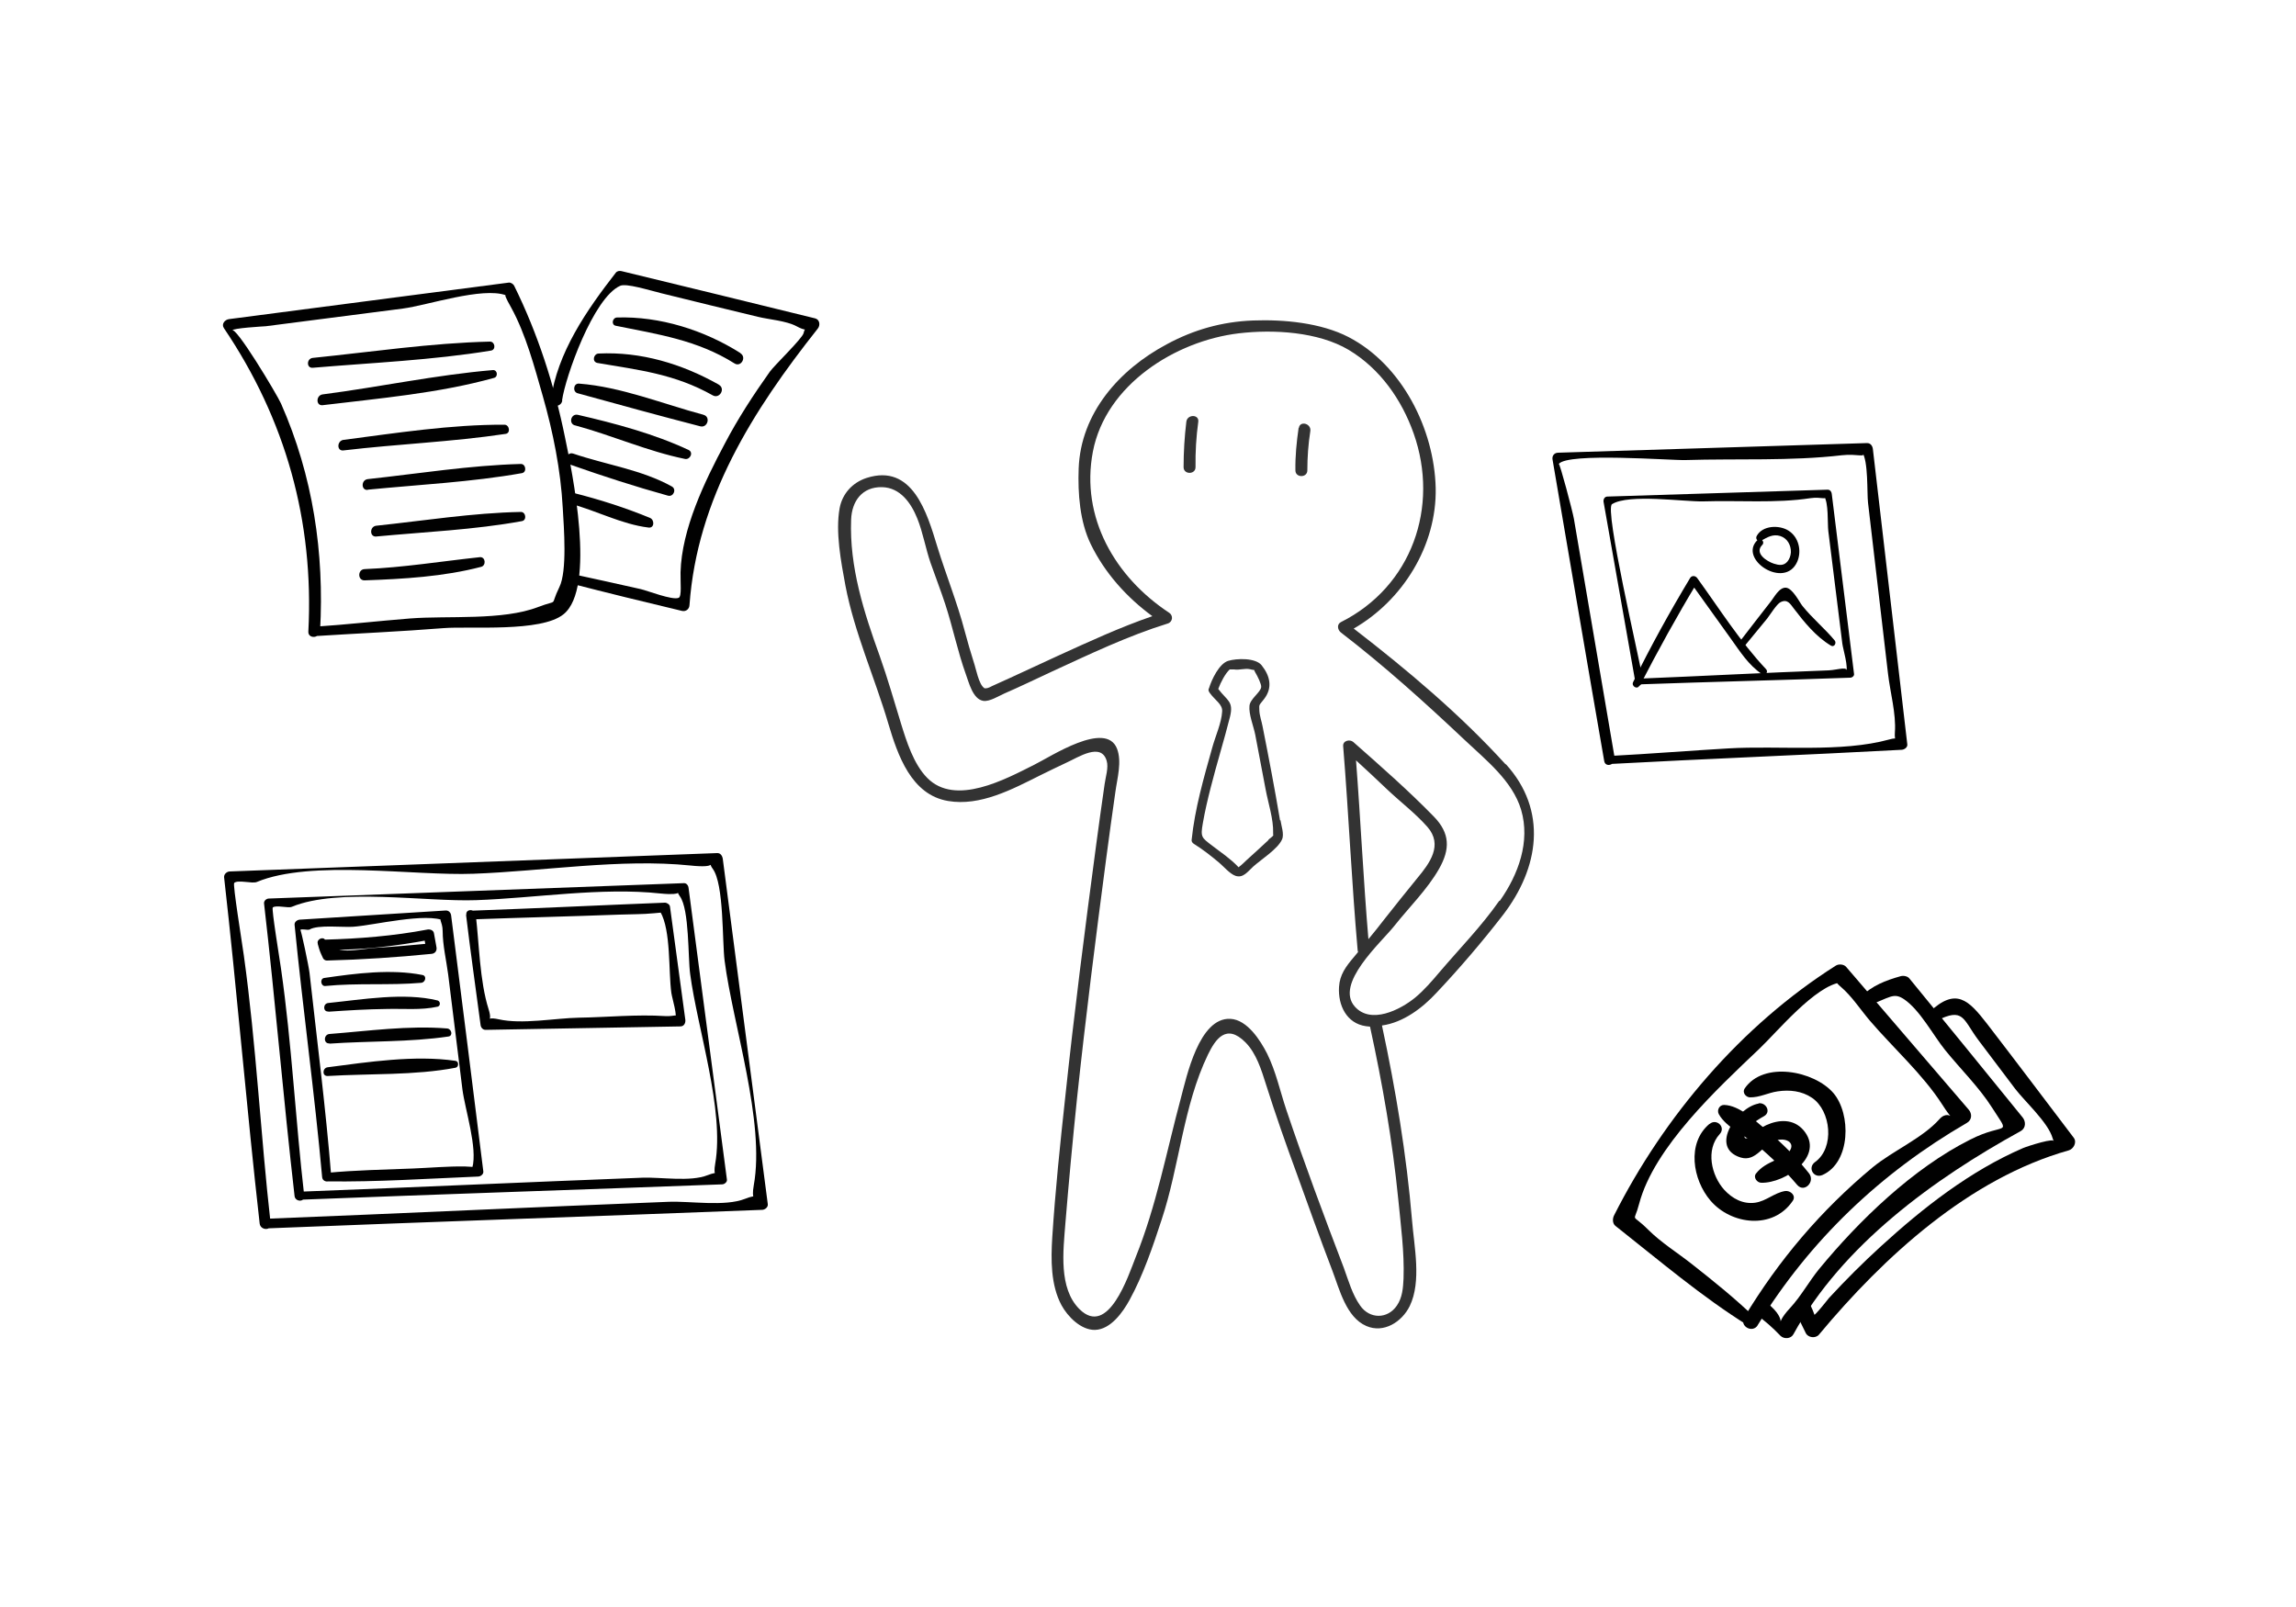 <?xml version="1.0" encoding="UTF-8"?>
<svg id="Layer_1" data-name="Layer 1" xmlns="http://www.w3.org/2000/svg" viewBox="0 0 10 7">
  <defs>
    <style>
      .cls-1 {
        fill: #333;
      }

      .cls-2 {
        fill: none;
      }

      .cls-3 {
        fill: #010101;
      }
    </style>
  </defs>
  <rect class="cls-2" width="10" height="7"/>
  <g>
    <path class="cls-3" d="M7.655,5.773c.227-.37.537-.665.912-.882.022-.013.023-.04.007-.058-.178-.207-.355-.414-.533-.621-.01-.012-.032-.014-.045-.006-.412.261-.748.656-.966,1.088-.007.013-.008.035.006.046.189.149.375.308.579.435.022.014.046-.018.028-.036-.086-.083-.178-.157-.272-.231-.063-.05-.136-.095-.193-.152-.076-.076-.062-.023-.039-.112.065-.247.341-.502.523-.675.079-.075.245-.277.358-.29.013-.001-.054-.024-.002.02.047.04.086.1.126.147.101.118.231.234.315.365.077.121.041.005-.012.064-.074.083-.202.137-.291.21-.224.186-.409.404-.559.653-.023.038.036.072.059.034Z"/>
    <path class="cls-3" d="M7.66,4.807c-.092.015-.219.191-.079.235.068.021.097-.059.156-.075.046-.013.09.015.049.057-.014.015-.037.021-.055.03-.034.016-.06.029-.083.058-.013.017.005.04.023.04.104.003.281-.117.183-.23-.043-.049-.106-.046-.161-.021-.016.008-.031.016-.046.027-.011.008-.024.025-.035.029-.032.011 0-.041.011-.052.018-.018.038-.031.06-.043.032-.018.009-.061-.024-.056h0Z"/>
    <path class="cls-3" d="M7.879,5.111c-.055-.069-.116-.131-.184-.187-.051-.042-.118-.109-.186-.111-.021-0-.032.023-.023.04.033.06.121.096.172.14.061.051.118.108.17.169.031.035.079-.015.051-.051h0Z"/>
    <path class="cls-3" d="M7.446,4.895c-.101.084-.074.244.004.335.09.105.272.128.358.001.016-.023-.01-.046-.033-.043-.048.008-.082.044-.131.051-.053.007-.099-.018-.134-.056-.057-.063-.082-.175-.02-.243.028-.03-.014-.07-.044-.044h0Z"/>
    <path class="cls-3" d="M7.938,5.118c.123-.055.125-.266.047-.357-.084-.097-.304-.14-.386-.02-.012.017.004.038.022.039.043.001.079-.02.121-.026.052-.008.106-.002.15.028.083.056.1.218.013.28-.034.025-.005.073.033.056h0Z"/>
    <path class="cls-3" d="M7.644,5.722c.04.029.077.061.111.097.016.015.045.013.056-.007.212-.388.613-.678.99-.885.023-.013.023-.042.008-.06-.164-.202-.328-.404-.493-.605-.008-.01-.025-.013-.037-.01-.068.019-.124.041-.175.09-.017.016.001.051.024.042.105-.039.118-.062.164-.032.069.046.127.156.179.221.067.083.149.163.206.253.082.129.06.059-.096.138-.249.125-.484.352-.659.565-.043.053-.078.117-.124.167-.09.096.011.067-.105-.023-.035-.027-.085.022-.05.05h0Z"/>
    <path class="cls-3" d="M7.818,5.711l.047.096c.01.02.042.024.057.007.284-.341.655-.681,1.088-.803.021-.006.037-.035.022-.055-.126-.166-.251-.332-.378-.497-.08-.103-.135-.16-.251-.05-.021.02.006.05.03.038.121-.061.115-.008.184.084.053.071.107.141.16.212.042.055.144.147.163.215.016.054.016-.004.003.016.015-.022-.111.018-.132.027-.231.1-.434.259-.618.427-.079.072-.154.147-.227.226-.005.006-.06.077-.071.079-.067.01.078.132-.015-.059-.02-.042-.082-.005-.062.036h0Z"/>
  </g>
  <g>
    <g>
      <path class="cls-3" d="M1.394,2.749c.019-.342-.031-.676-.17-.991-.015-.035-.203-.35-.215-.318.004-.011.136-.018.149-.019.199-.026.398-.051.597-.077.106-.014.346-.095.448-.058-.005-.002-.002.009.024.055.063.115.101.258.137.384.045.158.078.322.087.487.005.087.02.276-.015.346-.044.09.003.05-.092.086-.155.06-.393.037-.558.05-.139.011-.278.027-.417.036-.026.002-.026.042,0,.041.188-.012.376-.02.564-.035.113-.009.423.019.521-.06.144-.115.037-.625.007-.77-.046-.227-.119-.454-.222-.662-.004-.007-.014-.014-.023-.013-.406.053-.812.106-1.218.159-.018.002-.035.021-.023.039.269.398.393.841.368,1.322-.002.031.047.031.049,0Z"/>
      <path class="cls-3" d="M1.362,1.602c.258-.022.522-.033.777-.075.022-.004.017-.039-.005-.039-.257.006-.516.045-.772.071-.027.003-.028.045,0,.043h0Z"/>
      <path class="cls-3" d="M1.405,1.765c.248-.03.506-.052.747-.119.018-.005.015-.035-.005-.034-.248.021-.495.074-.742.106-.029.004-.03.05,0,.047h0Z"/>
      <path class="cls-3" d="M1.496,1.962c.235-.028.473-.037.706-.072.023-.003.017-.04-.005-.04-.233-.001-.47.036-.701.066-.029.004-.03.05,0,.046h0Z"/>
      <path class="cls-3" d="M1.602,2.133c.223-.022.451-.033.671-.072.023-.004.017-.041-.005-.04-.222.006-.445.042-.666.066-.03.003-.03.05,0,.047h0Z"/>
      <path class="cls-3" d="M1.638,2.337c.211-.02.427-.029.635-.067.023-.004.017-.041-.005-.04-.209.004-.421.038-.629.06-.03.003-.03.05,0,.047h0Z"/>
      <path class="cls-3" d="M1.588,2.528c.169-.006.344-.016.508-.059.022-.006.019-.044-.006-.042-.168.018-.333.045-.502.052-.031.001-.031.05,0,.049h0Z"/>
    </g>
    <path class="cls-3" d="M2.448,1.744c.014-.101.136-.447.253-.499.026-.012.122.018.178.032.141.035.281.069.422.103.049.012.123.017.168.041.072.039.041-.018.031.03-.005.023-.128.141-.147.168-.071.1-.139.204-.196.313-.088.165-.188.372-.193.561-.001.044.006.105-.008.111-.027.012-.138-.032-.166-.038-.1-.023-.199-.044-.299-.066-.026-.006-.037.034-.011.04.163.042.326.082.49.121.018.004.032-.008.033-.025.033-.465.277-.849.559-1.205.011-.014.009-.038-.011-.044-.281-.069-.563-.138-.844-.206-.008-.002-.019-.001-.025.007-.126.162-.256.349-.283.556-.004.032.046.032.05,0h0Z"/>
    <path class="cls-3" d="M3.225,1.538c-.158-.1-.351-.161-.538-.155-.02.001-.026.032-.005.036.183.037.355.062.517.164.028.018.054-.027.026-.044h0Z"/>
    <path class="cls-3" d="M3.13,1.675c-.16-.09-.338-.144-.523-.135-.022.001-.03.036-.005.041.182.031.337.048.502.141.03.017.057-.029.027-.046h0Z"/>
    <path class="cls-3" d="M3.065,1.807c-.177-.047-.359-.122-.543-.136-.025-.002-.029.036-.006.042.178.049.356.098.534.144.032.008.046-.042.014-.05h0Z"/>
    <path class="cls-3" d="M2.505,1.853c.16.043.316.113.478.146.022.005.039-.028.016-.039-.149-.07-.321-.116-.482-.153-.03-.007-.042.038-.013.046h0Z"/>
    <path class="cls-3" d="M2.484,2.024c.139.049.284.096.425.135.024.007.039-.028.017-.04-.131-.073-.288-.095-.429-.143-.03-.01-.043.037-.013.048h0Z"/>
    <path class="cls-3" d="M2.484,2.194c.113.03.224.09.341.104.026.003.026-.034.006-.042-.106-.044-.222-.081-.334-.109-.031-.008-.044.039-.013.048h0Z"/>
  </g>
  <g>
    <path class="cls-3" d="M1.179,5.332c-.044-.388-.063-.782-.117-1.17-.008-.058-.049-.31-.042-.316.016-.015.078.004.098-.004.237-.099.687-.026.944-.036.303-.011.642-.067.944-.036.129.014.071-.023.098.014.05.067.041.318.052.401.036.279.177.701.127.978-.023.126.075.014-.038.059-.089.035-.239.009-.334.013-.585.023-1.17.051-1.755.074-.027.001-.027.043,0,.042.721-.029,1.442-.053,2.163-.081.012-0.0.027-.011.025-.025l-.196-1.504c-.002-.013-.01-.026-.025-.025l-2.122.08c-.012 0-.026.011-.025.025.057.503.098,1.007.155,1.509.004.031.053.031.049,0Z"/>
    <path class="cls-3" d="M1.325,5.208c-.038-.328-.054-.661-.101-.988-.007-.049-.042-.261-.036-.267.014-.012.067.004.083-.003.202-.084.585-.021.803-.029.258-.009.546-.057.803-.029.109.011.061-.019.084.012.042.057.035.269.045.339.031.236.15.592.109.826-.019.106.064.012-.033.05-.076.03-.203.008-.284.011-.498.019-.996.042-1.494.061-.023.001-.023.036,0,.035.614-.024,1.228-.044,1.841-.067.01-0.0.023-.01.021-.021l-.167-1.27c-.001-.011-.009-.022-.021-.021l-1.807.067c-.01 0-.022.009-.021.021.049.424.084.85.133,1.275.003.026.045.027.042,0Z"/>
    <path class="cls-3" d="M1.443,5.128c-.024-.298-.062-.594-.095-.891-.003-.027-.037-.189-.04-.186.005-.007.032.002.04-.002.037-.022.145-.009.189-.012.09-.006.32-.064.401-.025-.037-.018-.01-.001-.01.044-0.0.061.016.128.024.189l.062.5c.011.087.067.256.043.342 0-0.0.032-.004-.033-.006-.075-.001-.152.006-.227.009-.125.005-.25.007-.374.019-.024.002-.024.037,0,.037.219.003.44-.012.659-.021.011-0.0.025-.01.023-.023-.046-.371-.093-.742-.14-1.113-.001-.012-.009-.023-.023-.023l-.637.04c-.011.001-.023.01-.022.022.036.367.087.732.12,1.099.002.026.042.026.04,0Z"/>
    <path class="cls-3" d="M1.384,4.112c.009.032.009.032.023.062.003.006.011.011.018.01.152-.004.303-.014.454-.029.015-.001.025-.013.022-.029l-.011-.061c-.002-.013-.017-.018-.028-.016-.148.028-.297.04-.447.044-.029.001-.029.044,0,.045.154.001.308-.016.459-.045l-.028-.016.011.061.022-.029c-.082.008-.164.015-.246.02-.064.004-.185.037-.216-.033-.008-.019-.039-.005-.033.014h0Z"/>
    <path class="cls-3" d="M1.416,4.295c.14-.014.28-.002.419-.014.018-.002.025-.03.005-.034-.136-.027-.292-.007-.428.013-.02.003-.015.037.005.035h0Z"/>
    <path class="cls-3" d="M1.43,4.407c.085-.006.169-.011.254-.012.074-.002.15.006.222-.01.013-.003.013-.023,0-.027-.146-.036-.329-.004-.476.011-.024.002-.024.039,0,.037h0Z"/>
    <path class="cls-3" d="M1.435,4.546c.171-.012.348-.006.518-.031.021-.003.014-.033-.005-.035-.168-.014-.345.011-.513.024-.026.002-.027.043,0,.041h0Z"/>
    <path class="cls-3" d="M1.427,4.687c.181-.011.379-.002.557-.036.015-.003.015-.028,0-.03-.177-.026-.381.005-.557.028-.023.003-.025.039,0,.038h0Z"/>
    <path class="cls-3" d="M2.03,3.986c.019.16.042.319.063.478.001.011.009.022.022.022l.848-.015c.016-0.0.023-.014.022-.028-.022-.165-.045-.329-.067-.494-.001-.009-.013-.017-.022-.017-.282.011-.563.025-.845.035-.024.001-.025.039,0,.038.216-.008.431-.013.647-.021.05-.002.101-.001.151-.006.05-.005.029-.001.027-.006.047.081.035.26.048.353.004.027.028.099.017.125.018-.043.005-.021-.044-.024-.124-.008-.252.005-.376.007-.105.002-.246.03-.349.007-.076-.017-.02.032-.044-.044-.039-.123-.041-.286-.056-.412-.003-.026-.044-.026-.041,0Z"/>
  </g>
  <g>
    <path class="cls-3" d="M7.033,3.304c-.037-.219-.075-.438-.112-.657-.022-.129-.044-.258-.066-.387-.006-.034-.062-.245-.066-.239.039-.051.491-.015.552-.017.224-.007.458.005.681-.021.069-.008.109.014.088-.014.028.038.021.179.026.221l.087.744c.009.08.036.175.03.256-.006.081.053.009-.024.031-.21.058-.483.026-.701.039-.173.01-.345.024-.518.033-.023.001-.023.036,0,.035.424-.023.849-.039,1.273-.062.012-.001.026-.011.024-.024l-.15-1.287c-.002-.013-.01-.025-.025-.025-.449.014-.898.028-1.347.042-.017.001-.026.015-.023.03.075.438.149.876.225,1.313.005.03.05.017.045-.013Z"/>
    <path class="cls-3" d="M7.156,2.963c-.018-.103-.169-.746-.135-.767.074-.046.313-.01.398-.012.151-.005.317.009.466-.014.048-.007.074.01.059-.009.021.027.015.12.019.152l.061.49c.003.025.028.103.016.128.016-.033-.034-.013-.075-.011-.275.01-.549.025-.824.036-.016.001-.016.026,0,.025.306-.011.612-.018.917-.029.009-0.0.019-.008.017-.017l-.097-.784c-.001-.009-.007-.018-.018-.018-.32.01-.639.02-.959.03-.012 0-.018.011-.017.022.046.263.093.525.139.788.004.021.036.012.032-.009Z"/>
    <path class="cls-3" d="M7.142,2.987c.079-.153.162-.304.251-.451h-.031c.058.081.117.163.175.244.041.057.078.117.138.157.014.009.028-.011.017-.022-.113-.12-.203-.263-.3-.397-.008-.011-.024-.012-.031,0-.089.148-.172.298-.248.453-.009.018.018.034.027.016h0Z"/>
    <path class="cls-3" d="M7.6,2.812c.032-.039.065-.079.097-.118.011-.014.042-.064.058-.071.03-.015.042.007.058.028.045.059.096.122.161.161.014.009.026-.01.017-.022-.044-.053-.098-.097-.141-.151-.012-.015-.042-.076-.071-.079-.03-.003-.053.044-.068.062-.045.057-.089.115-.134.173-.01.013.012.03.023.017h0Z"/>
    <path class="cls-3" d="M7.655,2.352c-.088.083.119.219.173.094.02-.047.006-.107-.039-.135-.04-.025-.113-.023-.138.024-.007.013.007.028.02.02.027-.015.051-.03.083-.02.031.01.047.04.046.071-.001.015-.006.029-.015.04-.017.02-.038.016-.06.009-.03-.01-.085-.045-.05-.081.014-.014-.007-.035-.022-.022h0Z"/>
  </g>
  <g>
    <path class="cls-1" d="M5.575,3.573c-.023-.137-.049-.273-.076-.409-.004-.022-.013-.046-.014-.068-.001-.031-.003-.02.022-.053.035-.047.026-.097-.012-.145-.026-.033-.109-.031-.147-.019-.038.013-.07.079-.082.118-.003.005-.004.012.001.018 0.0.001.001.001.001.002.024.034.057.05.055.082-.003.051-.03.109-.043.157-.037.132-.076.266-.09.403-.001.007.004.013.01.017.039.024.074.052.109.081.019.016.048.05.072.058.033.011.052-.017.077-.04.033-.03.108-.077.126-.119.01-.023-.004-.061-.007-.083ZM5.525,3.659c-.032.029-.063.059-.096.088-.011.01-.022.022-.034.03-.001 0-.001.001-.001.001-.001-.001-.002-.003-.004-.005-.032-.033-.073-.061-.11-.089-.047-.036-.052-.037-.041-.099.009-.052.021-.103.034-.154.026-.103.058-.205.084-.308.017-.069-.012-.07-.051-.122.01-.028.031-.068.05-.085 0-0.0 0-0.0 0-0.0.007-0.0.018 0.0.019 0.0.022.004.047-.006.069-.001.03.008.011-.005.026.019.005.008.025.047.023.059-.003.023-.048.051-.051.081-.004.037.018.09.025.126.015.079.03.158.045.237.011.06.035.131.033.192-0.0.005-0.0.01.001.01-.006.007-.016.014-.021.018Z"/>
    <g>
      <path class="cls-1" d="M6.558,3.33c-.197-.217-.43-.413-.662-.592.214-.123.362-.362.357-.612-.006-.256-.146-.537-.38-.658-.12-.062-.282-.077-.415-.072-.135.005-.259.04-.377.104-.206.11-.374.299-.383.541-.004.108.005.232.053.33.061.125.156.231.268.313-.14.048-.276.111-.41.172-.07.032-.14.065-.21.097-.025.011-.05.023-.075.034-.006.003-.021.011-.028.011-.007 0-.01 0-.011 0.0.001-0.0.003-0.0.002-.001-.024-.014-.037-.088-.046-.113-.014-.044-.027-.089-.039-.134-.033-.126-.082-.246-.12-.37-.044-.144-.107-.363-.308-.298-.061.02-.105.068-.117.131-.019.104.006.234.025.337.039.205.128.402.187.602.041.138.1.31.26.337.14.024.28-.051.402-.112.038-.019.076-.037.114-.055.051-.023.151-.09.175-.008.009.03-.005.071-.009.102-.013.089-.025.177-.037.266-.049.367-.096.734-.135,1.102-.022.202-.043.404-.056.606-.006.097-.007.207.04.295.027.05.085.109.146.108.069-.002.122-.078.151-.131.059-.108.101-.232.139-.348.078-.234.094-.496.202-.72.033-.068.08-.137.163-.054.048.048.07.121.09.184.041.13.086.258.133.386.051.142.102.284.156.425.031.081.06.203.148.241.076.033.155-.018.189-.087.052-.108.019-.259.01-.373-.024-.286-.071-.569-.131-.849.093-.013.176-.076.238-.143.1-.106.199-.222.288-.337.159-.206.197-.457.013-.659ZM6.529,3.925c-.076.109-.172.207-.258.308-.034.04-.068.08-.108.113-.065.053-.192.117-.262.039-.089-.1.113-.278.172-.352.064-.081.144-.159.195-.249.048-.085.048-.154-.023-.227-.11-.113-.232-.22-.351-.325-.015-.013-.046-.006-.044.018.024.296.037.593.063.888 0.0.003.001.006.002.009-.007.008-.013.016-.02.024-.033.039-.06.075-.063.128-.005.08.033.159.117.171.006.001.012.001.018.002.054.248.098.499.123.752.011.113.027.231.023.345-.002.041-.005.083-.029.118-.041.06-.119.059-.16 0-.034-.048-.051-.109-.071-.164-.087-.228-.173-.458-.251-.69-.027-.081-.045-.166-.083-.243-.029-.057-.086-.148-.16-.152-.137-.007-.191.253-.216.346-.063.234-.106.467-.197.693-.031.078-.119.351-.245.225-.091-.091-.07-.254-.061-.371.015-.183.032-.365.051-.548.037-.348.081-.696.127-1.044.013-.097.026-.194.04-.29.008-.059.029-.131.007-.188-.049-.124-.289.035-.36.07-.124.062-.344.183-.467.057-.059-.06-.09-.159-.114-.237-.03-.098-.058-.196-.092-.292-.069-.191-.133-.389-.125-.596.003-.08.048-.143.135-.141.079.002.126.069.153.136.025.062.036.13.058.194.021.06.044.119.064.18.033.101.054.206.09.306.013.035.03.108.076.115.027.004.068-.022.091-.032.069-.03.137-.063.206-.095.165-.076.332-.156.506-.21.022-.007.025-.035.006-.047-.235-.155-.387-.415-.332-.702.056-.291.359-.482.635-.515.151-.018.346-.007.479.072.137.082.231.217.283.364.113.32-.008.667-.317.822-.019.01-.014.034,0,.045.19.146.366.305.54.469.092.087.207.177.245.303.041.139-.012.282-.092.396ZM5.96,4.091c-.022-.259-.034-.519-.054-.779.046.042.091.084.136.127.057.054.123.104.175.163.069.079.01.158-.044.223-.049.06-.097.12-.145.181-.022.029-.045.057-.068.085Z"/>
      <path class="cls-1" d="M5.167,1.837c-.008.066-.012.132-.012.198 0.0.033.052.033.052,0-.001-.066.003-.133.012-.198.004-.033-.048-.033-.052,0Z"/>
      <path class="cls-1" d="M5.656,1.864c-.009.062-.015.123-.014.185 0.0.033.052.033.052,0-0-.057.004-.114.013-.171.005-.033-.045-.047-.05-.014Z"/>
    </g>
  </g>
</svg>